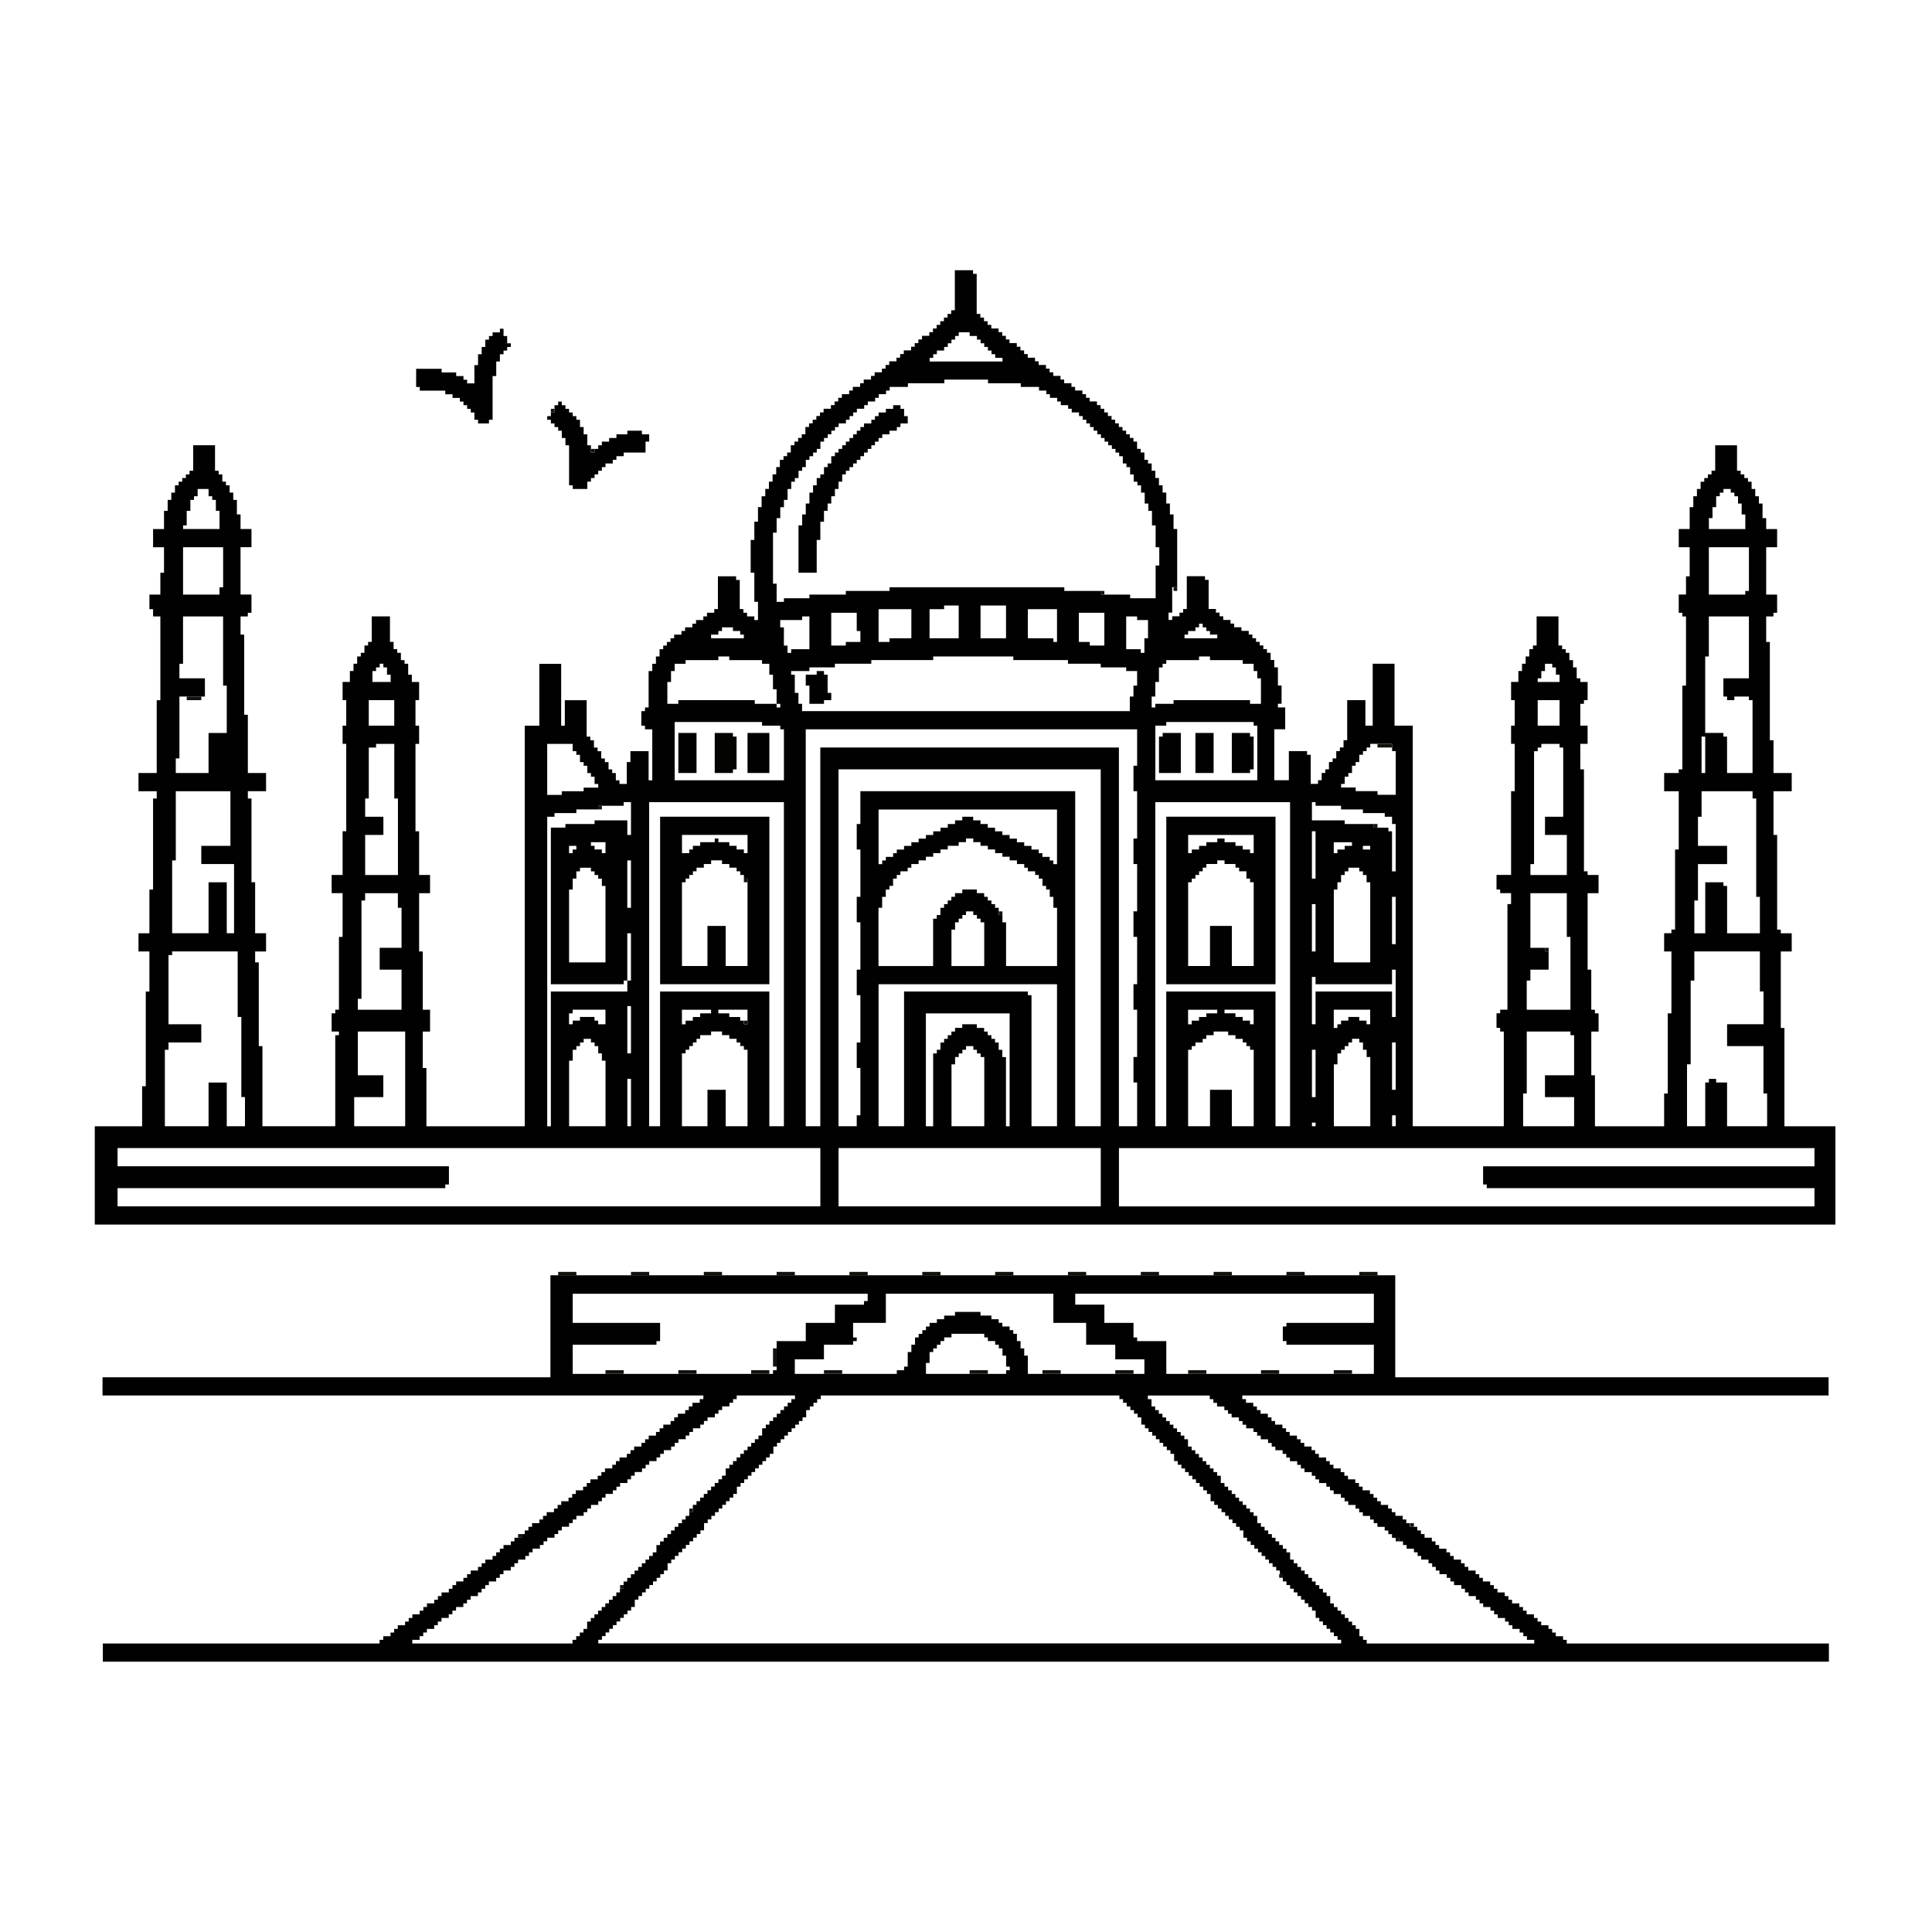 <?xml version="1.0" encoding="UTF-8"?>
<!DOCTYPE svg PUBLIC "-//W3C//DTD SVG 1.1//EN" "http://www.w3.org/Graphics/SVG/1.1/DTD/svg11.dtd">
<!-- Creator: CorelDRAW 2019 (64-Bit) -->
<svg xmlns="http://www.w3.org/2000/svg" xml:space="preserve" width="1in" height="1in" version="1.1" style="shape-rendering:geometricPrecision; text-rendering:geometricPrecision; image-rendering:optimizeQuality; fill-rule:evenodd; clip-rule:evenodd"
viewBox="0 0 999.99 999.99"
 xmlns:xlink="http://www.w3.org/1999/xlink"
 xmlns:xodm="http://www.corel.com/coreldraw/odm/2003">
 <defs>
  <style type="text/css">
   <![CDATA[
    .fil0 {fill:#010101}
    .fil1 {fill:#030302}
    .fil2 {fill:#11110D}
    .fil3 {fill:#12120D}
    .fil4 {fill:#13130E}
    .fil5 {fill:#14140F}
   ]]>
  </style>
 </defs>
 <g id="Layer_x0020_1">
  <g id="_1625730179616">
   <path class="fil0" d="M434.03 594.24l135.71 0 0 30.16 -135.71 0 0 -30.16zm333.61 18.85l1.89 0 0 1.89 169.63 0 0 9.43 -360 0 0 -30.16 360 0 0 9.43 -171.52 0 0 9.42zm-706.8 -18.85l363.77 0 0 30.16 -363.77 0 0 -9.43 169.63 0 0 -1.89 1.89 0 0 -9.42 -171.52 0 0 -9.43zm659.69 -16.96l1.88 0 0 5.66 -1.88 0 0 -5.66zm-30.16 -26.39l1.89 0 0 -5.65 1.88 0 0 -1.89 1.89 0 0 -1.89 1.89 0 0 -1.88 1.89 0 0 -1.89 3.77 0 0 1.89 1.89 0 0 3.77 1.89 0 0 3.77 1.89 0 0 35.81 -18.85 0 0 -32.04zm-11.31 30.16l1.88 0 0 1.89 -1.88 0 0 -1.89zm-186.6 -30.16l1.89 0 0 -3.77 1.89 0 0 -1.88 1.88 0 0 -1.89 1.89 0 0 -1.89 3.77 0 0 1.89 1.89 0 0 1.89 1.89 0 0 1.88 1.89 0 0 35.81 -16.96 0 0 -32.04zm-167.75 7.54l1.89 0 0 24.5 -1.89 0 0 -24.5zm-30.16 -9.43l1.89 0 0 -5.65 1.89 0 0 -1.89 1.88 0 0 -1.88 1.89 0 0 -1.89 3.77 0 0 1.89 1.88 0 0 1.88 1.89 0 0 3.77 1.89 0 0 3.77 1.88 0 0 33.93 -18.85 0 0 -33.93zm384.5 -5.65l1.88 0 0 24.5 -1.88 0 0 -24.5zm41.46 -3.77l1.88 0 0 24.5 -1.88 0 0 -24.5zm-94.24 43.35l-11.31 0 0 -39.58 1.88 0 0 -1.89 1.89 0 0 -1.88 3.77 0 0 -1.89 1.89 0 0 -1.89 3.77 0 0 -1.89 7.54 0 0 1.89 3.77 0 0 1.89 3.77 0 0 1.89 1.89 0 0 1.88 1.89 0 0 1.89 1.88 0 0 39.58 -11.31 0 0 -18.85 -11.31 0 0 18.85zm-260.11 0l-13.19 0 0 -37.7 1.89 0 0 -1.89 1.89 0 0 -1.89 1.88 0 0 -1.88 1.89 0 0 -1.89 1.89 0 0 -1.89 5.65 0 0 -1.89 5.65 0 0 1.89 3.77 0 0 1.89 3.77 0 0 1.89 1.89 0 0 1.88 1.88 0 0 1.89 1.89 0 0 39.58 -11.31 0 0 -18.85 -9.43 0 0 18.85zm433.51 -15.08l15.08 0 0 15.08 -26.39 0 0 -16.96 1.88 0 0 -32.04 22.62 0 0 1.89 1.89 0 0 20.73 -15.08 0 0 11.31zm-614.45 -33.93l24.5 0 0 49.01 -26.39 0 0 -15.08 15.08 0 0 -11.31 -13.19 0 0 -22.62zm139.48 -13.19l1.89 0 0 24.5 -1.89 0 0 -24.5zm569.21 20.73l18.85 0 0 24.5 1.89 0 0 16.96 -20.73 0 0 -22.62 -5.65 0 0 -1.89 -3.77 0 0 1.89 -1.88 0 0 22.62 -9.43 0 0 -32.04 1.89 0 0 -43.35 1.89 0 0 -15.08 33.93 0 0 20.73 1.88 0 0 16.96 -18.85 0 0 11.31zm-395.81 -9.43l-3.77 0 0 1.89 -1.89 0 0 1.89 -1.89 0 0 1.89 -1.88 0 0 1.89 -1.89 0 0 3.77 -1.89 0 0 1.89 -1.89 0 0 37.7 -3.77 0 0 -58.43 43.35 0 0 58.43 -1.89 0 0 -35.81 -1.88 0 0 -3.77 -1.89 0 0 -3.77 -1.89 0 0 -1.89 -1.89 0 0 -1.89 -1.89 0 0 -1.89 -1.88 0 0 -1.89 -3.77 0 0 -1.88 -7.54 0 0 1.88zm-410.89 -37.69l1.88 0 0 -1.89 33.93 0 0 33.93 1.89 0 0 41.47 1.89 0 0 15.08 -9.43 0 0 -22.62 -9.42 0 0 22.62 -22.62 0 0 -39.58 1.89 0 0 -3.77 16.96 0 0 -9.43 -16.96 0 0 -35.81zm610.68 33.93l-3.77 0 0 1.89 -1.88 0 0 1.88 -1.89 0 0 -9.42 18.85 0 0 7.54 -1.89 0 0 -1.89 -3.77 0 0 -1.89 -5.65 0 0 1.89zm-397.7 0l-3.77 0 0 1.89 -1.89 0 0 -5.66 1.89 0 0 -1.88 16.96 0 0 7.54 -3.77 0 0 -1.89 -1.89 0 0 -1.89 -7.54 0 0 1.89zm333.61 -5.65l15.07 0 0 7.54 -1.88 0 0 -1.89 -3.77 0 0 -1.89 -3.77 0 0 -1.89 -5.65 0 0 -1.88zm-9.43 3.77l-3.77 0 0 1.89 -3.77 0 0 1.89 -1.88 0 0 -7.54 15.07 0 0 1.88 -5.65 0 0 1.89zm-239.37 1.89l-1.88 0 0 -1.89 -5.65 0 0 -1.89 -5.65 0 0 -1.88 15.07 0 0 7.54 -1.89 0 0 -1.89zm-22.61 -1.89l-3.77 0 0 1.89 -3.77 0 0 1.89 -1.89 0 0 -7.54 15.08 0 0 1.88 -5.65 0 0 1.89zm318.53 3.77l-1.88 0 0 -24.5 1.88 0 0 3.77 39.58 0 0 -7.54 1.88 0 0 24.5 -1.88 0 0 -13.19 -39.58 0 0 16.96zm-77.28 52.78l-5.65 0 0 -167.75 69.74 0 0 167.75 -7.54 0 0 -69.74 -56.54 0 0 69.74zm-135.7 0l-13.2 0 0 -73.51 92.36 0 0 73.51 -13.2 0 0 -67.85 -1.89 0 0 -1.89 -64.08 0 0 69.74zm-126.29 0l-5.65 0 0 -167.75 69.74 0 0 167.75 -7.54 0 0 -69.74 -56.55 0 0 69.74zm-16.96 -75.39l0 -24.5 1.89 0 0 24.5 -1.89 0zm167.75 -26.39l1.89 0 0 -3.77 1.89 0 0 -1.89 1.88 0 0 -1.89 1.89 0 0 -1.88 3.77 0 0 1.88 1.89 0 0 1.89 1.89 0 0 1.89 1.89 0 0 22.62 -16.96 0 0 -18.85zm197.91 -20.73l1.89 0 0 -3.77 1.88 0 0 -3.77 1.89 0 0 -1.89 1.89 0 0 -1.88 5.65 0 0 1.88 1.89 0 0 1.89 1.89 0 0 3.77 1.89 0 0 41.46 -18.85 0 0 -37.7zm-395.81 0l1.89 0 0 -5.65 1.89 0 0 -3.77 1.88 0 0 -1.88 5.66 0 0 1.88 1.88 0 0 1.89 1.89 0 0 1.89 1.89 0 0 3.77 1.88 0 0 39.58 -18.85 0 0 -37.7zm384.5 7.54l1.88 0 0 24.5 -1.88 0 0 -24.5zm122.51 24.5l-1.89 0 0 -1.89 -7.54 0 0 -28.27 18.85 0 0 22.62 1.88 0 0 37.7 -22.62 0 0 -15.08 1.89 0 0 -5.66 9.43 0 0 -9.42zm-605.03 9.42l11.31 0 0 20.74 -22.62 0 0 -5.65 1.89 0 0 -50.89 1.88 0 0 -3.77 16.96 0 0 7.54 1.89 0 0 20.73 -11.31 0 0 11.31zm523.98 -37.69l1.88 0 0 24.5 -1.88 0 0 -24.5zm-395.81 -18.85l1.89 0 0 24.5 -1.89 0 0 -24.5zm194.14 28.27l-1.89 0 0 -3.77 -1.89 0 0 -1.89 -1.89 0 0 -1.88 -1.89 0 0 -1.89 -1.88 0 0 -1.89 -3.77 0 0 -1.89 -7.54 0 0 1.89 -3.77 0 0 1.89 -1.89 0 0 1.89 -1.89 0 0 1.88 -1.88 0 0 1.89 -1.89 0 0 3.77 -1.89 0 0 1.89 -1.89 0 0 24.5 -28.27 0 0 -30.16 1.89 0 0 -5.65 1.88 0 0 -3.77 1.89 0 0 -1.89 1.89 0 0 -3.77 1.89 0 0 -1.89 1.89 0 0 -1.89 3.77 0 0 -1.88 1.89 0 0 -1.89 3.77 0 0 -1.89 3.77 0 0 -1.88 3.77 0 0 -1.89 3.77 0 0 -1.89 3.77 0 0 -1.89 5.66 0 0 -1.88 3.77 0 0 -1.89 3.77 0 0 1.89 3.77 0 0 1.88 3.77 0 0 1.89 3.77 0 0 1.89 3.77 0 0 1.89 3.77 0 0 1.88 3.77 0 0 1.89 3.77 0 0 1.89 1.88 0 0 1.88 3.77 0 0 1.89 1.89 0 0 1.89 1.89 0 0 3.77 1.89 0 0 1.89 1.88 0 0 3.77 1.89 0 0 5.65 1.89 0 0 30.16 -26.39 0 0 -22.62 -1.88 0 0 -3.77zm160.21 -43.35l1.88 0 0 24.5 -1.88 0 0 -24.5zm26.39 7.54l3.77 0 0 1.89 -3.77 0 0 -1.89zm-409 3.77l-1.89 0 0 -3.77 3.77 0 0 1.89 -1.89 0 0 1.89zm582.41 -18.85l1.89 0 0 -13.19 26.39 0 0 3.77 1.89 0 0 50.89 1.89 0 0 18.85 -16.96 0 0 -24.5 -1.89 0 0 -1.88 -9.42 0 0 26.39 -5.65 0 0 -16.96 1.88 0 0 -18.85 15.08 0 0 -9.43 -15.08 0 0 -15.08zm-182.83 16.96l-3.77 0 0 1.89 -1.89 0 0 -5.65 9.43 0 0 1.88 -3.77 0 0 1.89zm-390.15 -3.77l7.54 0 0 5.65 -1.88 0 0 -1.89 -3.77 0 0 -1.89 -1.88 0 0 -1.88zm-201.68 11.31l16.96 0 0 35.81 -3.77 0 0 -26.39 -9.42 0 0 26.39 -18.85 0 0 -37.7 1.89 0 0 -35.81 28.27 0 0 28.27 -15.08 0 0 9.43zm606.91 -20.73l-15.08 0 0 -1.89 -16.96 0 0 -9.43 1.88 0 0 1.89 13.19 0 0 1.89 11.31 0 0 1.89 11.31 0 0 1.88 3.77 0 0 3.77 1.88 0 0 24.5 -1.88 0 0 -20.73 -1.89 0 0 -1.89 -7.54 0 0 -1.88zm-386.39 81.05l0 5.65 -39.58 0 0 69.74 -1.88 0 0 -160.21 3.77 0 0 -1.88 11.31 0 0 -1.89 11.31 0 0 -1.89 13.19 0 0 -1.89 3.77 0 0 16.96 -1.89 0 0 -7.54 -16.96 0 0 1.89 -15.08 0 0 1.88 -7.54 0 0 81.05 37.7 0 0 -1.89 1.89 0zm474.97 -75.39l11.31 0 0 20.73 -18.85 0 0 -5.65 1.89 0 0 -58.43 1.89 0 0 -1.89 1.88 0 0 -1.89 9.43 0 0 1.89 1.89 0 0 35.81 -9.43 0 0 9.43zm-301.57 -7.54l-3.77 0 0 1.89 -3.77 0 0 1.88 -3.77 0 0 1.89 -3.77 0 0 1.89 -3.77 0 0 1.89 -3.77 0 0 1.89 -3.77 0 0 1.88 -3.77 0 0 1.89 -3.77 0 0 1.89 -1.89 0 0 1.89 -3.77 0 0 1.88 -1.88 0 0 1.89 -1.89 0 0 -28.27 92.36 0 0 28.27 -1.89 0 0 -1.89 -1.89 0 0 -1.88 -3.77 0 0 -1.89 -1.89 0 0 -1.89 -3.77 0 0 -1.89 -3.77 0 0 -1.88 -3.77 0 0 -1.89 -3.77 0 0 -1.89 -3.77 0 0 -1.89 -3.77 0 0 -1.89 -3.77 0 0 -1.88 -3.77 0 0 -1.89 -3.77 0 0 -1.89 -5.65 0 0 1.89zm-309.11 -11.31l1.89 0 0 -26.39 3.77 0 0 -1.89 9.43 0 0 28.28 1.89 0 0 39.58 -16.96 0 0 -20.73 9.43 0 0 -9.43 -9.43 0 0 -9.42zm256.34 13.19l-1.89 0 0 13.19 1.89 0 0 24.5 -1.89 0 0 13.19 1.89 0 0 24.5 -1.89 0 0 13.2 1.89 0 0 24.5 -1.89 0 0 13.19 1.89 0 0 24.5 -1.89 0 0 5.66 -9.43 0 0 -184.71 135.71 0 0 184.71 -13.2 0 0 -173.41 -111.2 0 0 16.96zm248.79 -20.74l1.89 0 0 -3.77 1.89 0 0 -1.89 1.89 0 0 -3.77 1.88 0 0 -1.89 1.89 0 0 -3.77 1.89 0 0 -1.89 1.89 0 0 -1.89 1.89 0 0 -1.89 11.31 0 0 3.77 1.88 0 0 22.62 -9.42 0 0 -1.89 -11.31 0 0 -1.89 -7.54 0 0 -1.89zm-392.04 3.77l-11.31 0 0 1.89 -7.54 0 0 -26.39 13.19 0 0 3.77 1.89 0 0 1.89 1.88 0 0 3.77 1.89 0 0 1.89 1.89 0 0 3.77 1.89 0 0 1.89 1.88 0 0 3.77 1.89 0 0 1.89 -7.54 0 0 1.89zm295.92 -33.93l5.65 0 0 -1.89 45.23 0 0 1.89 1.89 0 0 28.27 -52.77 0 0 -28.27zm-248.8 -1.89l45.23 0 0 1.89 9.43 0 0 1.88 1.89 0 0 26.39 -56.54 0 0 -30.16zm531.52 7.54l1.89 0 0 18.85 -1.89 0 0 -18.85zm-456.13 201.68l-7.54 0 0 -205.45 171.52 0 0 18.85 -1.89 0 0 13.19 1.89 0 0 24.5 -1.89 0 0 13.19 1.89 0 0 24.5 -1.89 0 0 13.19 1.89 0 0 24.5 -1.89 0 0 13.19 1.89 0 0 24.5 -1.89 0 0 13.2 1.89 0 0 22.62 -9.43 0 0 -196.02 -154.56 0 0 196.02zm371.31 -220.53l11.31 0 0 13.2 -11.31 0 0 -13.2zm-605.03 0l13.19 0 0 13.2 -13.19 0 0 -13.2zm211.1 1.89l1.89 0 0 1.89 -1.89 0 0 -1.89zm205.44 0l-9.42 0 0 1.89 -1.89 0 0 -5.65 1.89 0 0 -7.54 1.88 0 0 -7.54 1.89 0 0 -1.89 1.89 0 0 -1.89 16.96 0 0 -1.88 5.65 0 0 1.88 16.96 0 0 1.89 5.65 0 0 3.77 1.89 0 0 3.77 1.89 0 0 13.19 -5.65 0 0 -1.89 -39.58 0 0 1.89zm-205.44 0l-11.31 0 0 -1.89 -39.58 0 0 1.89 -5.66 0 0 -11.31 1.89 0 0 -5.65 1.89 0 0 -3.77 5.65 0 0 -1.89 16.96 0 0 -1.88 5.65 0 0 1.88 16.96 0 0 1.89 3.77 0 0 5.66 1.89 0 0 7.54 1.88 0 0 7.54zm393.93 -13.19l1.88 0 0 -3.77 1.89 0 0 -3.77 3.77 0 0 1.89 1.89 0 0 3.77 1.88 0 0 3.77 -11.31 0 0 -1.89zm-603.14 -3.77l1.88 0 0 -1.89 1.89 0 0 -1.89 1.89 0 0 1.89 1.89 0 0 3.77 1.89 0 0 3.77 -9.43 0 0 -5.65zm699.26 13.19l1.89 0 0 1.88 3.77 0 0 -1.88 7.54 0 0 1.88 1.88 0 0 37.7 -13.19 0 0 -18.85 -1.89 0 0 -1.89 -9.42 0 0 -39.58 1.88 0 0 -20.73 20.74 0 0 32.04 -13.2 0 0 9.43zm-799.16 -16.96l1.88 0 0 -24.5 20.74 0 0 35.81 1.88 0 0 24.5 -9.42 0 0 20.73 -16.96 0 0 -7.54 1.89 0 0 -32.04 13.19 0 0 -9.43 -13.19 0 0 -7.54zm316.65 3.77l9.43 0 0 -1.89 13.19 0 0 -1.89 18.85 0 0 -1.89 32.04 0 0 -1.88 41.47 0 0 1.88 28.27 0 0 1.89 16.96 0 0 1.89 13.19 0 0 1.89 5.65 0 0 7.54 -1.89 0 0 5.65 -1.88 0 0 7.54 -169.64 0 0 -3.77 -1.88 0 0 -5.65 -1.89 0 0 -9.42 -1.89 0 0 -1.89zm148.9 -30.16l13.19 0 0 16.96 -7.54 0 0 -1.88 -5.65 0 0 -15.08zm-120.63 16.96l-7.54 0 0 -16.96 13.2 0 0 9.43 1.89 0 0 5.65 -7.54 0 0 1.88zm175.29 -5.65l1.89 0 0 -1.88 3.77 0 0 -1.89 1.89 0 0 -1.89 1.88 0 0 1.89 1.89 0 0 1.89 1.89 0 0 1.88 3.77 0 0 1.89 -16.96 0 0 -1.89zm-20.73 9.43l-1.89 0 0 -1.89 -7.54 0 0 -16.96 5.65 0 0 1.88 5.65 0 0 9.43 -1.88 0 0 7.54zm-60.32 -22.62l15.08 0 0 16.96 -1.89 0 0 -1.89 -13.2 0 0 -15.08zm-24.5 -1.89l13.19 0 0 16.96 -13.19 0 0 -16.96zm-26.39 1.89l7.54 0 0 -1.89 7.54 0 0 16.96 -15.08 0 0 -15.08zm-20.73 16.96l-5.65 0 0 -16.96 16.96 0 0 15.08 -11.31 0 0 1.89zm-92.35 -3.77l3.77 0 0 -1.88 1.88 0 0 -1.89 5.66 0 0 1.89 3.77 0 0 1.88 1.88 0 0 1.89 -16.96 0 0 -1.89zm35.81 -7.54l11.31 0 0 -1.88 3.77 0 0 16.96 -9.43 0 0 1.89 -1.89 0 0 -3.77 -1.88 0 0 -9.42 -1.89 0 0 -3.77zm499.48 -13.19l-18.85 0 0 -24.5 20.74 0 0 22.62 -1.89 0 0 1.89zm-789.74 0l-18.85 0 0 -24.5 20.74 0 0 20.74 -1.89 0 0 3.77zm456.13 -1.89l-18.85 0 0 -1.88 -90.47 0 0 1.88 -22.62 0 0 1.89 -18.85 0 0 1.89 -13.19 0 0 1.88 -3.77 0 0 -9.42 -1.88 0 0 -26.39 1.88 0 0 -7.54 1.89 0 0 -5.65 1.89 0 0 -3.77 1.88 0 0 -5.65 1.89 0 0 -3.77 1.89 0 0 -1.89 1.89 0 0 -3.77 1.88 0 0 -1.89 1.89 0 0 -3.77 1.89 0 0 -1.88 1.89 0 0 -1.89 1.89 0 0 -1.89 1.88 0 0 -3.77 1.89 0 0 -1.89 1.89 0 0 -1.89 1.88 0 0 -1.88 1.89 0 0 -1.89 1.89 0 0 -1.89 3.77 0 0 -1.89 1.89 0 0 -1.89 1.89 0 0 -1.88 1.89 0 0 -1.89 3.77 0 0 -1.89 1.89 0 0 -1.88 3.77 0 0 -1.89 1.89 0 0 -1.89 3.77 0 0 -1.88 1.89 0 0 -1.89 9.43 0 0 -1.89 18.85 0 0 -1.89 22.61 0 0 1.89 16.96 0 0 1.89 9.43 0 0 1.89 3.77 0 0 1.88 1.88 0 0 1.89 3.77 0 0 1.89 1.88 0 0 1.88 3.77 0 0 1.89 1.88 0 0 1.89 3.77 0 0 1.88 1.89 0 0 1.89 1.89 0 0 1.89 1.88 0 0 1.89 1.89 0 0 1.89 1.89 0 0 1.88 1.89 0 0 1.89 1.88 0 0 1.89 1.89 0 0 1.89 1.89 0 0 1.88 1.88 0 0 1.89 1.89 0 0 1.89 1.89 0 0 3.77 1.89 0 0 1.89 1.89 0 0 3.77 1.88 0 0 3.77 1.89 0 0 1.89 1.89 0 0 3.77 1.89 0 0 5.65 1.88 0 0 3.77 1.89 0 0 7.54 1.89 0 0 11.31 1.88 0 0 9.43 -1.88 0 0 16.96 -13.19 0 0 -1.89 -15.08 0 0 -1.89zm314.76 -37.7l1.89 0 0 -5.65 1.89 0 0 -5.65 1.89 0 0 -1.89 1.88 0 0 -1.88 3.77 0 0 1.88 1.89 0 0 1.89 1.89 0 0 3.77 1.88 0 0 5.66 1.89 0 0 7.54 -18.85 0 0 -5.66zm-789.74 3.77l1.89 0 0 -7.54 1.89 0 0 -5.65 1.88 0 0 -1.89 1.89 0 0 -3.77 5.66 0 0 3.77 1.88 0 0 1.89 1.89 0 0 5.65 1.89 0 0 9.43 -18.85 0 0 -1.89zm386.39 -86.7l1.89 0 0 -1.89 1.89 0 0 -1.89 3.77 0 0 -1.88 1.88 0 0 -1.89 1.89 0 0 -1.89 1.89 0 0 -1.89 1.89 0 0 -1.89 5.65 0 0 1.89 3.77 0 0 1.89 1.89 0 0 1.89 1.89 0 0 1.89 1.88 0 0 1.88 1.89 0 0 1.89 1.89 0 0 1.89 3.77 0 0 1.88 -37.7 0 0 -1.88zm128.17 118.74l0 -30.16 -1.89 0 0 -7.54 -1.88 0 0 -5.66 -1.89 0 0 -5.65 -1.89 0 0 -3.77 -1.89 0 0 -3.77 -1.88 0 0 -3.77 -1.89 0 0 -3.77 -1.89 0 0 -1.89 -1.88 0 0 -3.77 -1.89 0 0 -1.89 -1.89 0 0 -3.77 -1.89 0 0 -1.89 -1.88 0 0 -1.89 -1.89 0 0 -1.88 -1.89 0 0 -1.89 -1.89 0 0 -1.89 -1.89 0 0 -1.89 -1.88 0 0 -1.89 -1.89 0 0 -1.88 -1.89 0 0 -1.89 -1.88 0 0 -1.89 -1.89 0 0 -1.88 -3.77 0 0 -1.89 -1.88 0 0 -1.89 -1.89 0 0 -1.88 -3.77 0 0 -1.89 -1.89 0 0 -1.89 -3.77 0 0 -1.89 -1.89 0 0 -1.89 -3.77 0 0 -1.89 -1.89 0 0 -1.88 -1.88 0 0 -1.89 -3.77 0 0 -1.89 -1.89 0 0 -1.88 -3.77 0 0 -1.89 -1.88 0 0 -1.89 -1.89 0 0 -1.88 -1.89 0 0 -1.89 -3.77 0 0 -1.89 -1.89 0 0 -1.89 -1.88 0 0 -1.89 -1.89 0 0 -1.88 -3.77 0 0 -1.89 -1.89 0 0 -1.89 -1.88 0 0 -1.89 -1.89 0 0 -1.88 -1.89 0 0 -20.74 -1.89 0 0 -1.88 -9.42 0 0 20.73 -1.89 0 0 1.89 -1.89 0 0 1.88 -1.88 0 0 1.89 -1.89 0 0 1.89 -1.89 0 0 1.89 -1.89 0 0 1.88 -1.89 0 0 1.89 -3.77 0 0 1.89 -1.89 0 0 1.89 -1.88 0 0 1.89 -1.89 0 0 1.88 -3.77 0 0 1.89 -1.89 0 0 1.89 -1.89 0 0 1.88 -3.77 0 0 1.89 -1.89 0 0 1.89 -1.88 0 0 1.88 -3.77 0 0 1.89 -1.88 0 0 1.89 -3.77 0 0 1.89 -1.88 0 0 1.89 -3.77 0 0 1.89 -1.89 0 0 1.88 -3.77 0 0 1.89 -1.89 0 0 1.89 -1.89 0 0 1.88 -1.89 0 0 1.89 -3.77 0 0 1.89 -1.89 0 0 1.88 -1.88 0 0 1.89 -1.89 0 0 1.89 -1.89 0 0 1.89 -1.89 0 0 3.77 -1.89 0 0 1.89 -1.88 0 0 1.89 -1.89 0 0 1.89 -1.89 0 0 3.77 -1.89 0 0 1.89 -1.88 0 0 1.88 -1.89 0 0 3.77 -1.89 0 0 3.77 -1.88 0 0 3.77 -1.89 0 0 3.77 -1.89 0 0 3.77 -1.89 0 0 5.65 -1.88 0 0 7.54 -1.89 0 0 9.43 -1.89 0 0 16.96 1.89 0 0 15.07 1.89 0 0 9.43 -1.89 0 0 -1.88 -3.77 0 0 -1.89 -1.89 0 0 -1.89 -1.88 0 0 -15.08 -1.89 0 0 -1.88 -9.42 0 0 16.96 -1.89 0 0 1.89 -3.77 0 0 1.89 -1.89 0 0 1.88 -3.77 0 0 1.89 -1.89 0 0 1.89 -3.77 0 0 1.89 -1.89 0 0 1.88 -3.77 0 0 1.89 -1.89 0 0 1.89 -1.89 0 0 1.88 -1.89 0 0 1.89 -1.89 0 0 3.77 -1.88 0 0 3.77 -1.89 0 0 3.77 -1.89 0 0 18.85 -1.88 0 0 1.89 -1.89 0 0 7.54 1.89 0 0 1.88 3.77 0 0 26.39 -1.89 0 0 -15.08 -9.42 0 0 5.65 -1.89 0 0 11.31 -3.77 0 0 -1.88 -1.88 0 0 -3.77 -1.89 0 0 -1.88 -1.89 0 0 -3.77 -1.89 0 0 -1.88 -1.88 0 0 -3.77 -1.89 0 0 -1.89 -1.89 0 0 -3.77 -1.88 0 0 -1.88 -1.89 0 0 -18.85 -11.31 0 0 13.2 -1.89 0 0 -32.04 -11.31 0 0 32.04 -7.54 0 0 207.33 -50.89 0 0 -30.16 -1.89 0 0 -18.85 3.77 0 0 -11.31 -3.77 0 0 -30.16 -1.89 0 0 -30.16 5.66 0 0 -9.43 -5.66 0 0 -22.62 -1.88 0 0 -45.24 1.88 0 0 -9.42 -1.88 0 0 -13.2 1.88 0 0 -9.42 -3.77 0 0 -3.77 -1.89 0 0 -5.66 -1.88 0 0 -1.89 -1.89 0 0 -3.77 -1.89 0 0 -1.89 -1.89 0 0 -3.77 -1.88 0 0 -13.19 -9.43 0 0 13.19 -1.89 0 0 1.88 -1.89 0 0 3.77 -1.88 0 0 1.89 -1.89 0 0 3.77 -1.89 0 0 3.77 -1.88 0 0 5.65 -3.77 0 0 9.42 1.89 0 0 13.2 -1.89 0 0 9.42 1.89 0 0 45.24 -1.89 0 0 22.62 -5.66 0 0 9.43 5.66 0 0 22.62 -1.89 0 0 37.7 -1.89 0 0 1.88 -1.89 0 0 9.43 3.77 0 0 1.89 -1.89 0 0 47.12 -37.69 0 0 -41.47 -1.89 0 0 -43.35 -1.89 0 0 -5.65 5.66 0 0 -9.43 -5.66 0 0 -26.39 -1.89 0 0 -43.35 -1.88 0 0 -3.77 9.43 0 0 -9.43 -9.43 0 0 -30.15 -1.89 0 0 -41.47 -1.89 0 0 -9.42 3.77 0 0 -1.89 1.88 0 0 -9.43 -5.65 0 0 -24.5 5.65 0 0 -9.42 -5.65 0 0 -7.54 -1.89 0 0 -7.54 -1.88 0 0 -3.77 -1.89 0 0 -3.77 -1.89 0 0 -1.89 -1.88 0 0 -3.77 -1.89 0 0 -1.88 -1.89 0 0 -13.19 -11.31 0 0 13.19 -1.88 0 0 1.88 -1.89 0 0 1.89 -1.89 0 0 1.89 -1.88 0 0 1.89 -1.89 0 0 3.77 -1.89 0 0 3.77 -1.88 0 0 5.65 -1.89 0 0 9.43 -5.66 0 0 9.42 5.66 0 0 13.2 -1.89 0 0 11.31 -5.66 0 0 7.54 1.89 0 0 3.77 3.77 0 0 43.35 -1.89 0 0 37.7 -9.43 0 0 9.43 9.43 0 0 3.77 -1.89 0 0 47.12 -1.89 0 0 22.62 -5.65 0 0 9.43 5.65 0 0 20.73 -1.88 0 0 49.01 -1.89 0 0 20.73 -24.5 0 0 50.89 900.94 0 0 -50.89 -26.39 0 0 -50.89 -1.88 0 0 -39.58 5.65 0 0 -9.43 -5.65 0 0 -1.89 -1.89 0 0 -49 -1.89 0 0 -22.62 9.43 0 0 -9.43 -9.43 0 0 -16.96 -1.89 0 0 -50.89 -1.89 0 0 -13.19 3.77 0 0 -1.89 1.89 0 0 -9.43 -5.66 0 0 -24.5 5.66 0 0 -9.42 -5.66 0 0 -5.66 -1.89 0 0 -7.54 -1.88 0 0 -3.77 -1.89 0 0 -3.77 -1.89 0 0 -3.77 -1.88 0 0 -1.89 -1.89 0 0 -1.89 -1.89 0 0 -1.88 -1.88 0 0 -13.19 -11.31 0 0 13.19 -1.89 0 0 1.88 -1.89 0 0 1.89 -1.88 0 0 1.89 -1.89 0 0 3.77 -1.89 0 0 3.77 -1.88 0 0 5.65 -1.89 0 0 11.31 -5.65 0 0 9.42 5.65 0 0 15.08 -1.89 0 0 9.42 -3.77 0 0 9.43 1.88 0 0 1.89 1.89 0 0 35.81 -1.89 0 0 43.35 -1.88 0 0 1.88 -7.54 0 0 9.43 7.54 0 0 30.16 -1.89 0 0 41.46 -1.89 0 0 1.89 -3.77 0 0 9.43 3.77 0 0 32.04 -1.89 0 0 41.47 -1.88 0 0 16.96 -35.81 0 0 -26.39 -1.89 0 0 -22.62 3.77 0 0 -9.43 -1.89 0 0 -1.88 -1.89 0 0 -20.74 -1.89 0 0 -39.58 5.66 0 0 -9.43 -5.66 0 0 -1.89 -1.89 0 0 -52.77 -1.89 0 0 -13.2 3.77 0 0 -9.42 -3.77 0 0 -11.31 1.89 0 0 -1.89 1.89 0 0 -9.42 -3.77 0 0 -1.89 -1.88 0 0 -5.65 -1.89 0 0 -3.77 -1.89 0 0 -3.77 -1.88 0 0 -1.89 -1.89 0 0 -1.89 -1.89 0 0 -15.07 -11.31 0 0 15.07 -1.89 0 0 1.89 -1.89 0 0 3.77 -1.89 0 0 3.77 -1.88 0 0 3.77 -1.89 0 0 5.65 -3.77 0 0 9.42 1.88 0 0 13.2 -1.88 0 0 9.42 1.88 0 0 24.5 -1.88 0 0 43.35 -7.54 0 0 7.54 1.88 0 0 1.89 5.66 0 0 5.65 -1.89 0 0 54.66 -3.77 0 0 1.88 -1.88 0 0 7.54 1.88 0 0 1.89 1.89 0 0 49.01 -47.12 0 0 -207.33 -9.43 0 0 -32.04 -11.31 0 0 32.04 -3.77 0 0 -13.2 -9.43 0 0 20.73 -1.89 0 0 3.77 -1.89 0 0 1.89 -1.88 0 0 3.77 -1.89 0 0 1.88 -1.89 0 0 3.77 -1.88 0 0 1.88 -1.89 0 0 3.77 -1.89 0 0 1.88 -3.77 0 0 -15.07 -1.89 0 0 -1.89 -9.43 0 0 15.08 -7.54 0 0 -26.39 5.65 0 0 -11.31 -3.77 0 0 -1.89 1.89 0 0 -9.42 -1.89 0 0 -9.43 -1.89 0 0 -3.77 -1.88 0 0 -3.77 -1.89 0 0 -1.89 -1.89 0 0 -1.89 -1.89 0 0 -1.88 -1.89 0 0 -1.89 -1.89 0 0 -1.89 -1.88 0 0 -1.88 -3.77 0 0 -1.89 -3.77 0 0 -1.89 -1.89 0 0 -1.89 -3.77 0 0 -1.88 -1.89 0 0 -1.89 -1.89 0 0 -1.89 -3.77 0 0 -15.08 -1.89 0 0 -1.88 -9.42 0 0 16.96 -1.89 0 0 1.89 -1.89 0 0 1.89 -3.77 0 0 1.88 -1.88 0 0 -3.77 1.88 0 0 -13.19 1.89 0z"/>
   <path class="fil0" d="M662.09 814.76l1.89 0 0 3.77 1.88 0 0 1.89 1.89 0 0 1.89 1.89 0 0 1.89 1.88 0 0 1.89 1.89 0 0 1.88 1.89 0 0 1.89 1.89 0 0 1.89 1.89 0 0 1.88 1.88 0 0 3.77 1.89 0 0 1.88 1.89 0 0 1.89 1.89 0 0 1.89 1.88 0 0 1.89 1.89 0 0 1.89 1.89 0 0 1.88 1.88 0 0 1.89 -384.5 0 0 -1.89 1.89 0 0 -1.88 1.88 0 0 -1.89 1.89 0 0 -1.89 1.89 0 0 -1.89 1.89 0 0 -1.89 1.88 0 0 -1.88 1.89 0 0 -1.89 1.89 0 0 -1.89 1.89 0 0 -1.88 1.89 0 0 -3.77 1.88 0 0 -1.88 1.89 0 0 -1.89 1.89 0 0 -1.89 1.88 0 0 -1.89 1.89 0 0 -1.89 1.89 0 0 -1.88 1.88 0 0 -1.89 1.89 0 0 -1.89 1.89 0 0 -3.77 1.89 0 0 -1.89 1.89 0 0 -1.89 1.89 0 0 -1.88 1.88 0 0 -1.89 1.89 0 0 -1.89 1.89 0 0 -1.89 1.88 0 0 -1.88 1.89 0 0 -1.89 1.89 0 0 -1.89 1.88 0 0 -3.77 1.89 0 0 -1.88 1.89 0 0 -1.89 1.89 0 0 -1.89 1.89 0 0 -1.88 1.88 0 0 -1.89 1.89 0 0 -1.89 1.89 0 0 -1.88 1.89 0 0 -1.89 1.88 0 0 -3.77 1.89 0 0 -1.89 1.88 0 0 -1.89 1.89 0 0 -1.88 1.89 0 0 -1.89 1.89 0 0 -1.89 1.89 0 0 -1.88 1.88 0 0 -1.89 1.89 0 0 -1.89 1.89 0 0 -1.88 1.89 0 0 -3.77 1.88 0 0 -1.89 1.89 0 0 -1.89 1.89 0 0 -1.89 1.88 0 0 -1.88 1.89 0 0 -1.89 1.89 0 0 -1.89 1.89 0 0 -1.88 1.88 0 0 -1.89 1.89 0 0 -3.77 1.89 0 0 -1.89 1.89 0 0 -1.89 1.89 0 0 -1.89 1.88 0 0 -1.89 154.56 0 0 1.89 1.89 0 0 1.89 1.89 0 0 1.89 1.89 0 0 1.89 1.88 0 0 1.88 1.89 0 0 1.89 1.89 0 0 3.77 1.89 0 0 1.89 1.88 0 0 1.89 1.89 0 0 1.88 1.89 0 0 1.89 1.88 0 0 1.89 1.89 0 0 1.89 1.89 0 0 1.89 1.89 0 0 1.89 1.88 0 0 3.77 1.89 0 0 1.89 1.89 0 0 1.88 1.89 0 0 1.89 1.89 0 0 1.89 1.88 0 0 1.88 1.89 0 0 1.89 1.89 0 0 1.89 1.88 0 0 1.89 1.89 0 0 1.89 1.89 0 0 3.77 1.88 0 0 1.89 1.89 0 0 1.89 1.89 0 0 1.88 1.89 0 0 1.89 1.89 0 0 1.89 1.88 0 0 1.88 1.89 0 0 1.89 1.89 0 0 1.89 1.88 0 0 3.77 1.89 0 0 1.88 1.89 0 0 1.89 1.88 0 0 1.89 1.89 0 0 1.89 1.89 0 0 1.88 1.89 0 0 1.89 1.89 0 0 1.89 1.89 0 0 1.88 1.88 0 0 1.89 1.89 0 0 1.89zm62.2 -16.96l1.89 0 0 1.89 1.89 0 0 1.89 3.77 0 0 1.89 1.88 0 0 1.88 1.89 0 0 1.89 3.77 0 0 1.89 1.89 0 0 1.88 1.89 0 0 1.89 1.88 0 0 1.89 3.77 0 0 1.89 1.89 0 0 1.88 1.89 0 0 1.89 3.77 0 0 1.89 1.89 0 0 1.89 1.89 0 0 1.89 3.77 0 0 1.88 1.89 0 0 1.89 1.88 0 0 1.89 3.77 0 0 1.88 1.89 0 0 1.89 1.89 0 0 1.89 3.77 0 0 1.88 1.89 0 0 1.89 1.89 0 0 1.89 3.77 0 0 1.89 1.89 0 0 1.89 1.88 0 0 1.88 3.77 0 0 1.89 -86.7 0 0 -1.89 -1.89 0 0 -1.88 -1.89 0 0 -3.77 -1.89 0 0 -1.89 -1.88 0 0 -1.89 -1.89 0 0 -1.88 -1.89 0 0 -1.89 -1.89 0 0 -1.89 -1.88 0 0 -1.88 -1.89 0 0 -1.89 -1.89 0 0 -3.77 -1.88 0 0 -1.89 -1.89 0 0 -1.89 -1.89 0 0 -1.89 -1.89 0 0 -1.89 -1.88 0 0 -1.88 -1.89 0 0 -1.89 -1.89 0 0 -1.89 -1.89 0 0 -1.89 -1.89 0 0 -1.88 -1.88 0 0 -1.89 -1.89 0 0 -3.77 -1.89 0 0 -1.89 -1.88 0 0 -1.89 -1.89 0 0 -1.89 -1.89 0 0 -1.88 -1.88 0 0 -1.89 -1.89 0 0 -1.89 -1.89 0 0 -1.89 -1.89 0 0 -1.89 -1.89 0 0 -3.77 -1.89 0 0 -1.89 -1.88 0 0 -1.88 -1.89 0 0 -1.89 -1.89 0 0 -1.89 -1.88 0 0 -1.88 -1.89 0 0 -1.89 -1.89 0 0 -1.89 -1.88 0 0 -1.89 -1.89 0 0 -1.89 -1.89 0 0 -3.77 -1.89 0 0 -1.89 -1.89 0 0 -1.89 -1.88 0 0 -1.88 -1.89 0 0 -1.89 -1.89 0 0 -1.89 -1.88 0 0 -1.88 -1.89 0 0 -1.89 -1.89 0 0 -1.89 -1.88 0 0 -3.77 -1.89 0 0 -1.89 -1.89 0 0 -1.88 -1.89 0 0 -1.89 -1.89 0 0 -1.89 -1.88 0 0 -1.88 -1.89 0 0 -1.89 -1.89 0 0 -1.89 -1.89 0 0 -1.88 -1.88 0 0 -1.89 -1.89 0 0 -3.77 -1.89 0 0 -1.89 32.04 0 0 1.89 1.88 0 0 1.89 1.89 0 0 1.89 3.77 0 0 1.89 1.89 0 0 1.88 1.88 0 0 1.89 3.77 0 0 1.89 1.88 0 0 1.88 1.89 0 0 1.89 3.77 0 0 1.89 1.89 0 0 1.88 1.89 0 0 1.89 3.77 0 0 1.89 1.89 0 0 1.89 1.88 0 0 1.89 3.77 0 0 1.89 1.88 0 0 1.88 1.89 0 0 1.89 3.77 0 0 1.89 1.89 0 0 1.88 1.89 0 0 1.89 3.77 0 0 1.89 1.88 0 0 1.88 1.89 0 0 1.89 3.77 0 0 1.89 1.88 0 0 1.89 1.89 0 0 1.89 3.77 0 0 1.89 1.89 0 0 1.88 1.89 0 0 1.89 3.77 0 0 1.89 1.89 0 0 1.88 1.89 0 0 1.89 3.77 0 0 1.89 1.88 0 0 1.88 1.89 0 0 1.89 3.77 0 0 1.89 1.89 0 0 1.89 1.89 0 0 1.89 3.77 0 0 1.88zm-367.54 -15.08l0 1.89 -1.89 0 0 1.89 -1.89 0 0 1.88 -1.88 0 0 1.89 -1.89 0 0 1.89 -1.89 0 0 1.89 -1.89 0 0 1.89 -1.89 0 0 1.88 -1.89 0 0 1.89 -1.88 0 0 3.77 -1.89 0 0 1.88 -1.89 0 0 1.89 -1.88 0 0 1.89 -1.89 0 0 1.88 -1.89 0 0 1.89 -1.88 0 0 1.89 -1.89 0 0 1.89 -1.89 0 0 1.88 -1.89 0 0 3.77 -1.89 0 0 1.89 -1.88 0 0 1.89 -1.89 0 0 1.88 -1.89 0 0 1.89 -1.89 0 0 1.89 -1.88 0 0 1.88 -1.89 0 0 1.89 -1.89 0 0 1.89 -1.88 0 0 1.88 -1.89 0 0 3.77 -1.89 0 0 1.89 -1.89 0 0 1.89 -1.88 0 0 1.88 -1.89 0 0 1.89 -82.93 0 0 -1.89 3.77 0 0 -1.88 1.89 0 0 -1.89 1.89 0 0 -1.89 3.77 0 0 -1.89 1.89 0 0 -1.89 1.89 0 0 -1.88 3.77 0 0 -1.89 1.88 0 0 -1.89 1.89 0 0 -1.88 3.77 0 0 -1.89 1.89 0 0 -1.89 1.89 0 0 -1.88 3.77 0 0 -1.89 1.89 0 0 -1.89 1.89 0 0 -1.89 1.89 0 0 -1.89 3.77 0 0 -1.88 1.89 0 0 -1.89 1.89 0 0 -1.89 3.77 0 0 -1.89 1.89 0 0 -1.88 1.88 0 0 -1.89 3.77 0 0 -1.89 1.89 0 0 -1.88 1.89 0 0 -1.89 3.77 0 0 -1.89 1.89 0 0 -1.89 1.89 0 0 -1.88 3.77 0 0 -1.89 1.89 0 0 -1.89 1.88 0 0 -1.89 3.77 0 0 -1.89 1.89 0 0 -1.88 1.89 0 0 -1.89 3.77 0 0 -1.89 1.89 0 0 -1.88 1.89 0 0 -1.89 3.77 0 0 -1.89 1.89 0 0 -1.88 1.88 0 0 -1.89 3.77 0 0 -1.89 1.89 0 0 -1.89 1.88 0 0 -1.89 3.77 0 0 -1.89 1.89 0 0 -1.88 1.89 0 0 -1.89 3.77 0 0 -1.89 1.89 0 0 -1.88 1.88 0 0 -1.89 3.77 0 0 -1.89 1.88 0 0 -1.88 1.89 0 0 -1.89 3.77 0 0 -1.89 1.89 0 0 -1.89 1.89 0 0 -1.89 3.77 0 0 -1.89 1.89 0 0 -1.88 1.88 0 0 -1.89 3.77 0 0 -1.89 1.88 0 0 -1.88 1.89 0 0 -1.89 3.77 0 0 -1.89 1.89 0 0 -1.88 1.88 0 0 -1.89 3.77 0 0 -1.89 1.89 0 0 -1.89 1.88 0 0 -1.89 30.16 0 0 1.89 -1.89 0 0 1.89 -1.89 0 0 1.89 -1.88 0 0 1.89 -1.89 0 0 1.88 -1.89 0 0 1.89 -1.88 0 0 1.89 -1.89 0 0 1.88 -1.89 0 0 1.89 -1.89 0 0 3.77 -1.88 0 0 1.89 -1.89 0 0 1.89 -1.89 0 0 1.89 -1.89 0 0 1.89 -1.89 0 0 1.89 -1.88 0 0 1.88 -1.89 0 0 1.89 -1.88 0 0 1.89 -1.89 0 0 1.88 -1.89 0 0 3.77 -1.89 0 0 1.88 -1.88 0 0 1.89 -1.89 0 0 1.89 -1.89 0 0 1.89 -1.89 0 0 1.89 -1.89 0 0 1.89 -1.88 0 0 1.88 -1.89 0 0 1.89 -1.89 0 0 3.77 -1.88 0zm163.98 -71.62l-41.46 0 0 -5.65 1.88 0 0 -5.65 1.89 0 0 -1.89 1.89 0 0 -1.89 1.89 0 0 -1.89 1.89 0 0 -1.89 3.77 0 0 -1.88 16.96 0 0 1.88 1.88 0 0 1.89 3.77 0 0 1.89 1.89 0 0 1.89 1.89 0 0 3.77 1.88 0 0 5.66 1.89 0 0 1.88 -1.89 0 0 1.89zm-26.39 -30.16l-5.65 0 0 1.89 -3.77 0 0 1.89 -3.77 0 0 1.88 -1.88 0 0 1.89 -1.89 0 0 1.89 -1.89 0 0 1.88 -1.88 0 0 3.77 -1.89 0 0 3.77 -1.89 0 0 7.54 -1.88 0 0 1.88 -3.77 0 0 1.89 -52.78 0 0 -7.54 15.08 0 0 -7.54 15.08 0 0 -1.89 1.89 0 0 -1.89 -1.89 0 0 -7.54 16.96 0 0 -15.08 86.7 0 0 15.08 16.96 0 0 11.31 15.07 0 0 7.54 15.08 0 0 7.54 -60.32 0 0 -9.43 -1.88 0 0 -3.77 -1.89 0 0 -3.77 -1.89 0 0 -3.77 -1.88 0 0 -1.89 -1.89 0 0 -1.89 -3.77 0 0 -1.88 -1.89 0 0 -1.89 -3.77 0 0 -1.89 -5.65 0 0 -1.88 -13.19 0 0 1.88zm62.2 -11.31l154.56 0 0 15.08 -45.24 0 0 1.88 -1.88 0 0 7.54 1.88 0 0 1.89 45.24 0 0 15.08 -107.43 0 0 -16.96 -15.08 0 0 -1.89 -1.89 0 0 -7.54 -15.08 0 0 -9.43 -15.08 0 0 -5.66zm-109.32 5.66l-15.08 0 0 9.43 -15.08 0 0 9.42 -15.08 0 0 15.08 -1.88 0 0 1.89 -103.67 0 0 -15.08 43.35 0 0 -1.89 1.88 0 0 -9.42 -45.23 0 0 -15.08 152.67 0 0 3.77 -1.89 0 0 1.89zm-177.17 118.74l0 1.89 -3.77 0 0 1.88 -1.89 0 0 1.89 -3.77 0 0 1.89 -1.89 0 0 1.89 -1.89 0 0 1.88 -1.88 0 0 1.89 -3.77 0 0 1.89 -1.89 0 0 1.88 -1.89 0 0 1.89 -3.77 0 0 1.89 -1.89 0 0 1.89 -1.89 0 0 1.88 -3.77 0 0 1.89 -1.89 0 0 1.89 -1.88 0 0 1.89 -3.77 0 0 1.89 -1.89 0 0 1.88 -1.89 0 0 1.89 -3.77 0 0 1.89 -1.89 0 0 1.88 -1.89 0 0 1.89 -3.77 0 0 1.89 -1.89 0 0 1.88 -1.88 0 0 1.89 -3.77 0 0 1.89 -1.89 0 0 1.89 -1.88 0 0 1.89 -3.77 0 0 1.88 -1.89 0 0 1.89 -143.24 0 0 9.42 893.4 0 0 -9.42 -135.7 0 0 -1.89 -1.89 0 0 -1.88 -3.77 0 0 -1.89 -1.89 0 0 -1.89 -1.89 0 0 -1.89 -3.77 0 0 -1.89 -1.88 0 0 -1.88 -1.89 0 0 -1.89 -3.77 0 0 -1.89 -1.88 0 0 -1.88 -1.89 0 0 -1.89 -3.77 0 0 -1.89 -1.89 0 0 -1.88 -1.89 0 0 -1.89 -3.77 0 0 -1.89 -1.89 0 0 -1.89 -1.89 0 0 -1.89 -3.77 0 0 -1.88 -1.88 0 0 -1.89 -1.89 0 0 -1.89 -3.77 0 0 -1.89 -1.89 0 0 -1.88 -1.89 0 0 -1.89 -3.77 0 0 -1.89 -1.89 0 0 -1.88 -1.89 0 0 -1.89 -3.77 0 0 -1.89 -1.88 0 0 -1.89 -1.89 0 0 -1.88 -3.77 0 0 -1.89 -1.89 0 0 -1.89 -1.89 0 0 -1.89 -3.77 0 0 -1.89 -1.89 0 0 -1.88 -1.89 0 0 -1.89 -3.77 0 0 -1.89 -1.88 0 0 -1.88 -1.89 0 0 -1.89 -3.77 0 0 -1.89 -1.89 0 0 -1.88 -1.89 0 0 -1.89 -1.88 0 0 -1.89 -3.77 0 0 -1.89 -1.89 0 0 -1.89 -1.89 0 0 -1.89 -3.77 0 0 -1.88 -1.89 0 0 -1.89 -1.89 0 0 -1.89 -3.77 0 0 -1.88 -1.89 0 0 -1.89 -1.88 0 0 -1.89 -3.77 0 0 -1.88 -1.89 0 0 -1.89 -1.88 0 0 -1.89 -3.77 0 0 -1.89 -1.89 0 0 -1.89 -1.89 0 0 -1.89 -3.77 0 0 -1.88 -1.89 0 0 -1.89 -1.88 0 0 -1.89 -3.77 0 0 -1.88 -1.88 0 0 -1.89 -1.89 0 0 -1.89 -3.77 0 0 -1.88 -1.89 0 0 -1.89 -1.89 0 0 -1.89 -3.77 0 0 -1.89 -1.89 0 0 -1.89 303.46 0 0 -9.42 -224.3 0 0 -52.78 -437.28 0 0 52.78 -231.83 0 0 9.42 310.99 0 0 1.89 -1.88 0 0 1.89 -3.77 0 0 1.89 -1.88 0 0 1.89 -1.89 0 0 1.88 -3.77 0 0 1.89 -1.89 0 0 1.89 -1.89 0 0 1.88 -3.77 0 0 1.89 -1.89 0 0 1.89 -1.88 0 0 1.88 -3.77 0 0 1.89 -1.88 0 0 1.89 -1.89 0 0 1.89 -3.77 0 0 1.89 -1.89 0 0 1.89 -1.89 0 0 1.88 -3.77 0 0 1.89 -1.88 0 0 1.89 -1.89 0 0 1.88 -3.77 0 0 1.89 -1.88 0 0 1.89 -1.89 0 0 1.88 -3.77 0 0 1.89 -1.89 0 0 1.89 -1.89 0 0 1.89 -3.77 0 0 1.89 -1.89 0 0 1.89 -1.89 0 0 1.88 -3.77 0 0 1.89 -1.88 0 0 1.89 -1.89 0 0 1.88 -3.77 0 0 1.89 -1.89 0 0 1.89 -1.89 0 0 1.88 -3.77 0 0 1.89 -1.89 0 0 1.89 -1.89 0 0 1.89 -1.89 0z"/>
   <path class="fil0" d="M626.28 500l-11.31 0 0 -43.35 1.88 0 0 -1.89 1.89 0 0 -1.89 1.89 0 0 -1.89 1.88 0 0 -1.88 1.89 0 0 -1.89 5.65 0 0 -1.89 3.77 0 0 1.89 5.65 0 0 1.89 1.89 0 0 1.88 3.77 0 0 3.77 1.89 0 0 1.89 1.88 0 0 43.35 -11.31 0 0 -20.74 -11.31 0 0 20.74zm3.77 -64.08l-5.65 0 0 1.88 -3.77 0 0 1.89 -3.77 0 0 1.89 -1.88 0 0 -9.43 33.92 0 0 9.43 -1.88 0 0 -1.89 -3.77 0 0 -1.89 -3.77 0 0 -1.88 -5.65 0 0 -1.89 -3.77 0 0 1.89zm-26.39 73.51l56.54 0 0 -86.7 -56.54 0 0 86.7z"/>
   <path class="fil0" d="M385.02 454.76l1.89 0 0 45.24 -11.31 0 0 -20.74 -9.43 0 0 20.74 -13.19 0 0 -43.35 1.89 0 0 -1.89 1.89 0 0 -1.89 1.88 0 0 -1.89 1.89 0 0 -1.88 3.77 0 0 -1.89 3.77 0 0 -1.89 5.65 0 0 1.89 3.77 0 0 1.89 3.77 0 0 1.88 1.89 0 0 1.89 1.88 0 0 1.89zm-15.07 -18.85l-7.54 0 0 1.88 -3.77 0 0 1.89 -1.88 0 0 1.89 -3.77 0 0 -9.43 33.93 0 0 9.43 -1.89 0 0 -1.89 -3.77 0 0 -1.89 -3.77 0 0 -1.88 -5.65 0 0 -1.89 -1.89 0 0 1.89zm-28.28 73.51l56.55 0 0 -86.7 -56.55 0 0 86.7z"/>
   <polygon class="fil0" points="462.3,211.62 458.53,211.62 458.53,213.5 454.76,213.5 454.76,215.39 452.87,215.39 452.87,217.27 450.99,217.27 450.99,219.16 447.22,219.16 447.22,221.04 445.34,221.04 445.34,222.93 443.45,222.93 443.45,224.81 441.57,224.81 441.57,226.7 439.68,226.7 439.68,228.58 437.8,228.58 437.8,230.47 435.91,230.47 435.91,232.35 434.03,232.35 434.03,234.24 432.14,234.24 432.14,236.12 430.26,236.12 430.26,239.89 428.37,239.89 428.37,241.78 426.49,241.78 426.49,245.54 424.6,245.54 424.6,247.43 422.72,247.43 422.72,251.2 420.83,251.2 420.83,254.97 418.95,254.97 418.95,260.62 417.06,260.62 417.06,266.28 415.18,266.28 415.18,271.93 413.3,271.93 413.3,296.44 422.72,296.44 422.72,279.47 424.6,279.47 424.6,270.05 426.49,270.05 426.49,264.39 428.37,264.39 428.37,260.62 430.26,260.62 430.26,256.85 432.14,256.85 432.14,253.09 434.03,253.09 434.03,249.31 435.91,249.31 435.91,245.54 437.8,245.54 437.8,243.66 439.68,243.66 439.68,241.78 441.57,241.78 441.57,239.89 443.45,239.89 443.45,238 445.34,238 445.34,236.12 447.22,236.12 447.22,234.24 449.11,234.24 449.11,232.35 450.99,232.35 450.99,230.47 452.87,230.47 452.87,228.58 454.76,228.58 454.76,226.7 456.65,226.7 456.65,224.81 460.41,224.81 460.41,222.93 464.19,222.93 464.19,221.04 466.07,221.04 466.07,219.16 469.84,219.16 469.84,215.39 467.96,215.39 467.96,211.62 466.07,211.62 466.07,209.73 462.3,209.73 "/>
   <polygon class="fil0" points="258.74,172.04 254.97,172.04 254.97,173.92 253.09,173.92 253.09,175.81 251.2,175.81 251.2,179.58 249.31,179.58 249.31,183.35 247.43,183.35 247.43,189 245.54,189 245.54,198.43 241.78,198.43 241.78,196.54 239.89,196.54 239.89,194.65 236.12,194.65 236.12,192.77 228.58,192.77 228.58,190.89 215.39,190.89 215.39,200.31 217.27,200.31 217.27,202.2 230.47,202.2 230.47,204.08 234.24,204.08 234.24,205.96 238.01,205.96 238.01,207.85 239.89,207.85 239.89,209.73 241.78,209.73 241.78,211.62 243.66,211.62 243.66,213.5 245.54,213.5 245.54,217.27 247.43,217.27 247.43,219.16 253.09,219.16 253.09,217.27 254.97,217.27 254.97,194.65 256.85,194.65 256.85,187.11 258.74,187.11 258.74,183.35 260.63,183.35 260.63,181.46 262.51,181.46 262.51,179.58 264.39,179.58 264.39,177.69 262.51,177.69 262.51,173.92 260.63,173.92 260.63,170.15 258.74,170.15 "/>
   <polygon class="fil0" points="285.13,213.5 285.13,215.39 283.24,215.39 283.24,217.27 285.13,217.27 285.13,219.16 287.01,219.16 287.01,221.04 288.9,221.04 288.9,222.93 290.78,222.93 290.78,226.7 292.67,226.7 292.67,230.47 294.55,230.47 294.55,251.2 296.44,251.2 296.44,253.09 303.98,253.09 303.98,249.31 305.86,249.31 305.86,247.43 307.74,247.43 307.74,245.54 309.63,245.54 309.63,243.66 311.52,243.66 311.52,241.78 313.4,241.78 313.4,239.89 317.17,239.89 317.17,238 319.06,238 319.06,236.12 322.82,236.12 322.82,234.24 334.13,234.24 334.13,228.58 336.02,228.58 336.02,224.81 332.25,224.81 332.25,222.93 324.71,222.93 324.71,224.81 319.06,224.81 319.06,226.7 315.28,226.7 315.28,228.58 311.52,228.58 311.52,230.47 309.63,230.47 309.63,232.35 307.74,232.35 307.74,234.24 305.86,234.24 305.86,230.47 303.98,230.47 303.98,224.81 302.09,224.81 302.09,221.04 300.2,221.04 300.2,217.27 298.32,217.27 298.32,215.39 296.44,215.39 296.44,213.5 294.55,213.5 294.55,211.62 292.67,211.62 292.67,209.73 290.78,209.73 290.78,207.85 288.9,207.85 288.9,209.73 287.01,209.73 287.01,213.5 "/>
   <polygon class="fil0" points="386.91,400.1 398.22,400.1 398.22,379.37 386.91,379.37 "/>
   <polygon class="fil0" points="601.78,381.25 599.89,381.25 599.89,400.1 611.2,400.1 611.2,379.37 601.78,379.37 "/>
   <polygon class="fil1" points="369.94,400.1 379.37,400.1 379.37,398.22 381.25,398.22 381.25,381.25 379.37,381.25 379.37,379.37 369.94,379.37 "/>
   <polygon class="fil0" points="637.59,400.1 647.01,400.1 647.01,398.22 648.89,398.22 648.89,381.25 647.01,381.25 647.01,379.37 637.59,379.37 "/>
   <polygon class="fil0" points="351.1,400.1 360.52,400.1 360.52,379.37 351.1,379.37 "/>
   <polygon class="fil0" points="618.74,400.1 628.16,400.1 628.16,379.37 618.74,379.37 "/>
   <polygon class="fil0" points="422.72,349.21 417.06,349.21 417.06,354.87 418.95,354.87 418.95,364.29 426.49,364.29 426.49,362.4 430.26,362.4 430.26,358.63 428.37,358.63 428.37,349.21 426.49,349.21 426.49,347.33 422.72,347.33 "/>
   <polygon class="fil2" points="675.28,660.2 675.28,658.32 665.86,658.32 665.86,660.2 "/>
   <polygon class="fil2" points="373.71,660.2 373.71,658.32 364.29,658.32 364.29,660.2 "/>
   <polygon class="fil2" points="524.5,660.2 524.5,658.32 515.07,658.32 515.07,660.2 "/>
   <polygon class="fil2" points="411.41,660.2 411.41,658.32 401.98,658.32 401.98,660.2 "/>
   <polygon class="fil2" points="322.82,711.09 322.82,709.21 313.4,709.21 313.4,711.09 "/>
   <polygon class="fil2" points="586.7,711.09 586.7,709.21 577.27,709.21 577.27,711.09 "/>
   <polygon class="fil2" points="637.59,660.2 637.59,658.32 628.16,658.32 628.16,660.2 "/>
   <polygon class="fil2" points="599.89,660.2 599.89,658.32 590.47,658.32 590.47,660.2 "/>
   <polygon class="fil2" points="562.2,660.2 562.2,658.32 552.77,658.32 552.77,660.2 "/>
   <polygon class="fil2" points="449.11,660.2 449.11,658.32 439.68,658.32 439.68,660.2 "/>
   <polygon class="fil2" points="336.02,660.2 336.02,658.32 326.59,658.32 326.59,660.2 "/>
   <polygon class="fil2" points="298.32,660.2 298.32,658.32 288.9,658.32 288.9,660.2 "/>
   <polygon class="fil2" points="712.98,660.2 712.98,658.32 703.56,658.32 703.56,660.2 "/>
   <polygon class="fil2" points="360.52,711.09 360.52,709.21 351.1,709.21 351.1,711.09 "/>
   <polygon class="fil2" points="398.22,711.09 398.22,709.21 388.79,709.21 388.79,711.09 "/>
   <polygon class="fil2" points="435.91,711.09 435.91,709.21 426.49,709.21 426.49,711.09 "/>
   <polygon class="fil2" points="511.3,711.09 511.3,709.21 501.88,709.21 501.88,711.09 "/>
   <polygon class="fil2" points="549,711.09 549,709.21 539.58,709.21 539.58,711.09 "/>
   <polygon class="fil2" points="624.39,711.09 624.39,709.21 614.97,709.21 614.97,711.09 "/>
   <polygon class="fil2" points="662.09,711.09 662.09,709.21 652.67,709.21 652.67,711.09 "/>
   <polygon class="fil2" points="699.79,711.09 699.79,709.21 690.36,709.21 690.36,711.09 "/>
   <polygon class="fil2" points="486.8,660.2 486.8,658.32 477.38,658.32 477.38,660.2 "/>
   <polygon class="fil2" points="401.98,707.33 401.98,697.9 400.1,697.9 400.1,707.33 "/>
   <polygon class="fil2" points="104.19,360.52 96.65,360.52 96.65,362.4 104.19,362.4 "/>
   <polygon class="fil2" points="720.52,386.91 720.52,385.02 712.98,385.02 712.98,386.91 "/>
   <polygon class="fil3" points="287.01,211.62 285.13,211.62 285.13,213.5 287.01,213.5 "/>
   <polygon class="fil4" points="731.83,790.26 731.83,788.37 729.94,788.37 729.94,790.26 "/>
   <polygon class="fil3" points="270.05,794.03 268.16,794.03 268.16,795.91 270.05,795.91 "/>
   <polygon class="fil3" points="724.29,797.8 724.29,795.91 722.4,795.91 722.4,797.8 "/>
   <polygon class="fil4" points="311.52,417.06 309.63,417.06 309.63,418.95 311.52,418.95 "/>
   <polygon class="fil4" points="386.91,528.27 385.02,528.27 385.02,530.15 386.91,530.15 "/>
   <polygon class="fil3" points="518.85,473.61 518.85,471.72 516.96,471.72 516.96,473.61 "/>
   <polygon class="fil4" points="386.91,456.65 386.91,454.76 385.02,454.76 385.02,456.65 "/>
   <polygon class="fil5" points="712.98,428.37 712.98,426.49 711.09,426.49 711.09,428.37 "/>
   <polygon class="fil5" points="322.82,820.41 320.94,820.41 320.94,822.3 322.82,822.3 "/>
   <polygon class="fil5" points="571.62,307.74 571.62,305.86 569.74,305.86 569.74,307.74 "/>
   <polygon class="fil3" points="801.57,492.46 801.57,490.57 799.68,490.57 799.68,492.46 "/>
   <polygon class="fil3" points="609.31,303.98 607.43,303.98 607.43,305.86 609.31,305.86 "/>
   <polygon class="fil4" points="307.74,232.35 305.86,232.35 305.86,234.24 307.74,234.24 "/>
   <polygon class="fil3" points="663.98,816.65 663.98,814.76 662.09,814.76 662.09,816.65 "/>
   <polygon class="fil5" points="358.63,780.83 356.75,780.83 356.75,782.72 358.63,782.72 "/>
  </g>
 </g>
</svg>
